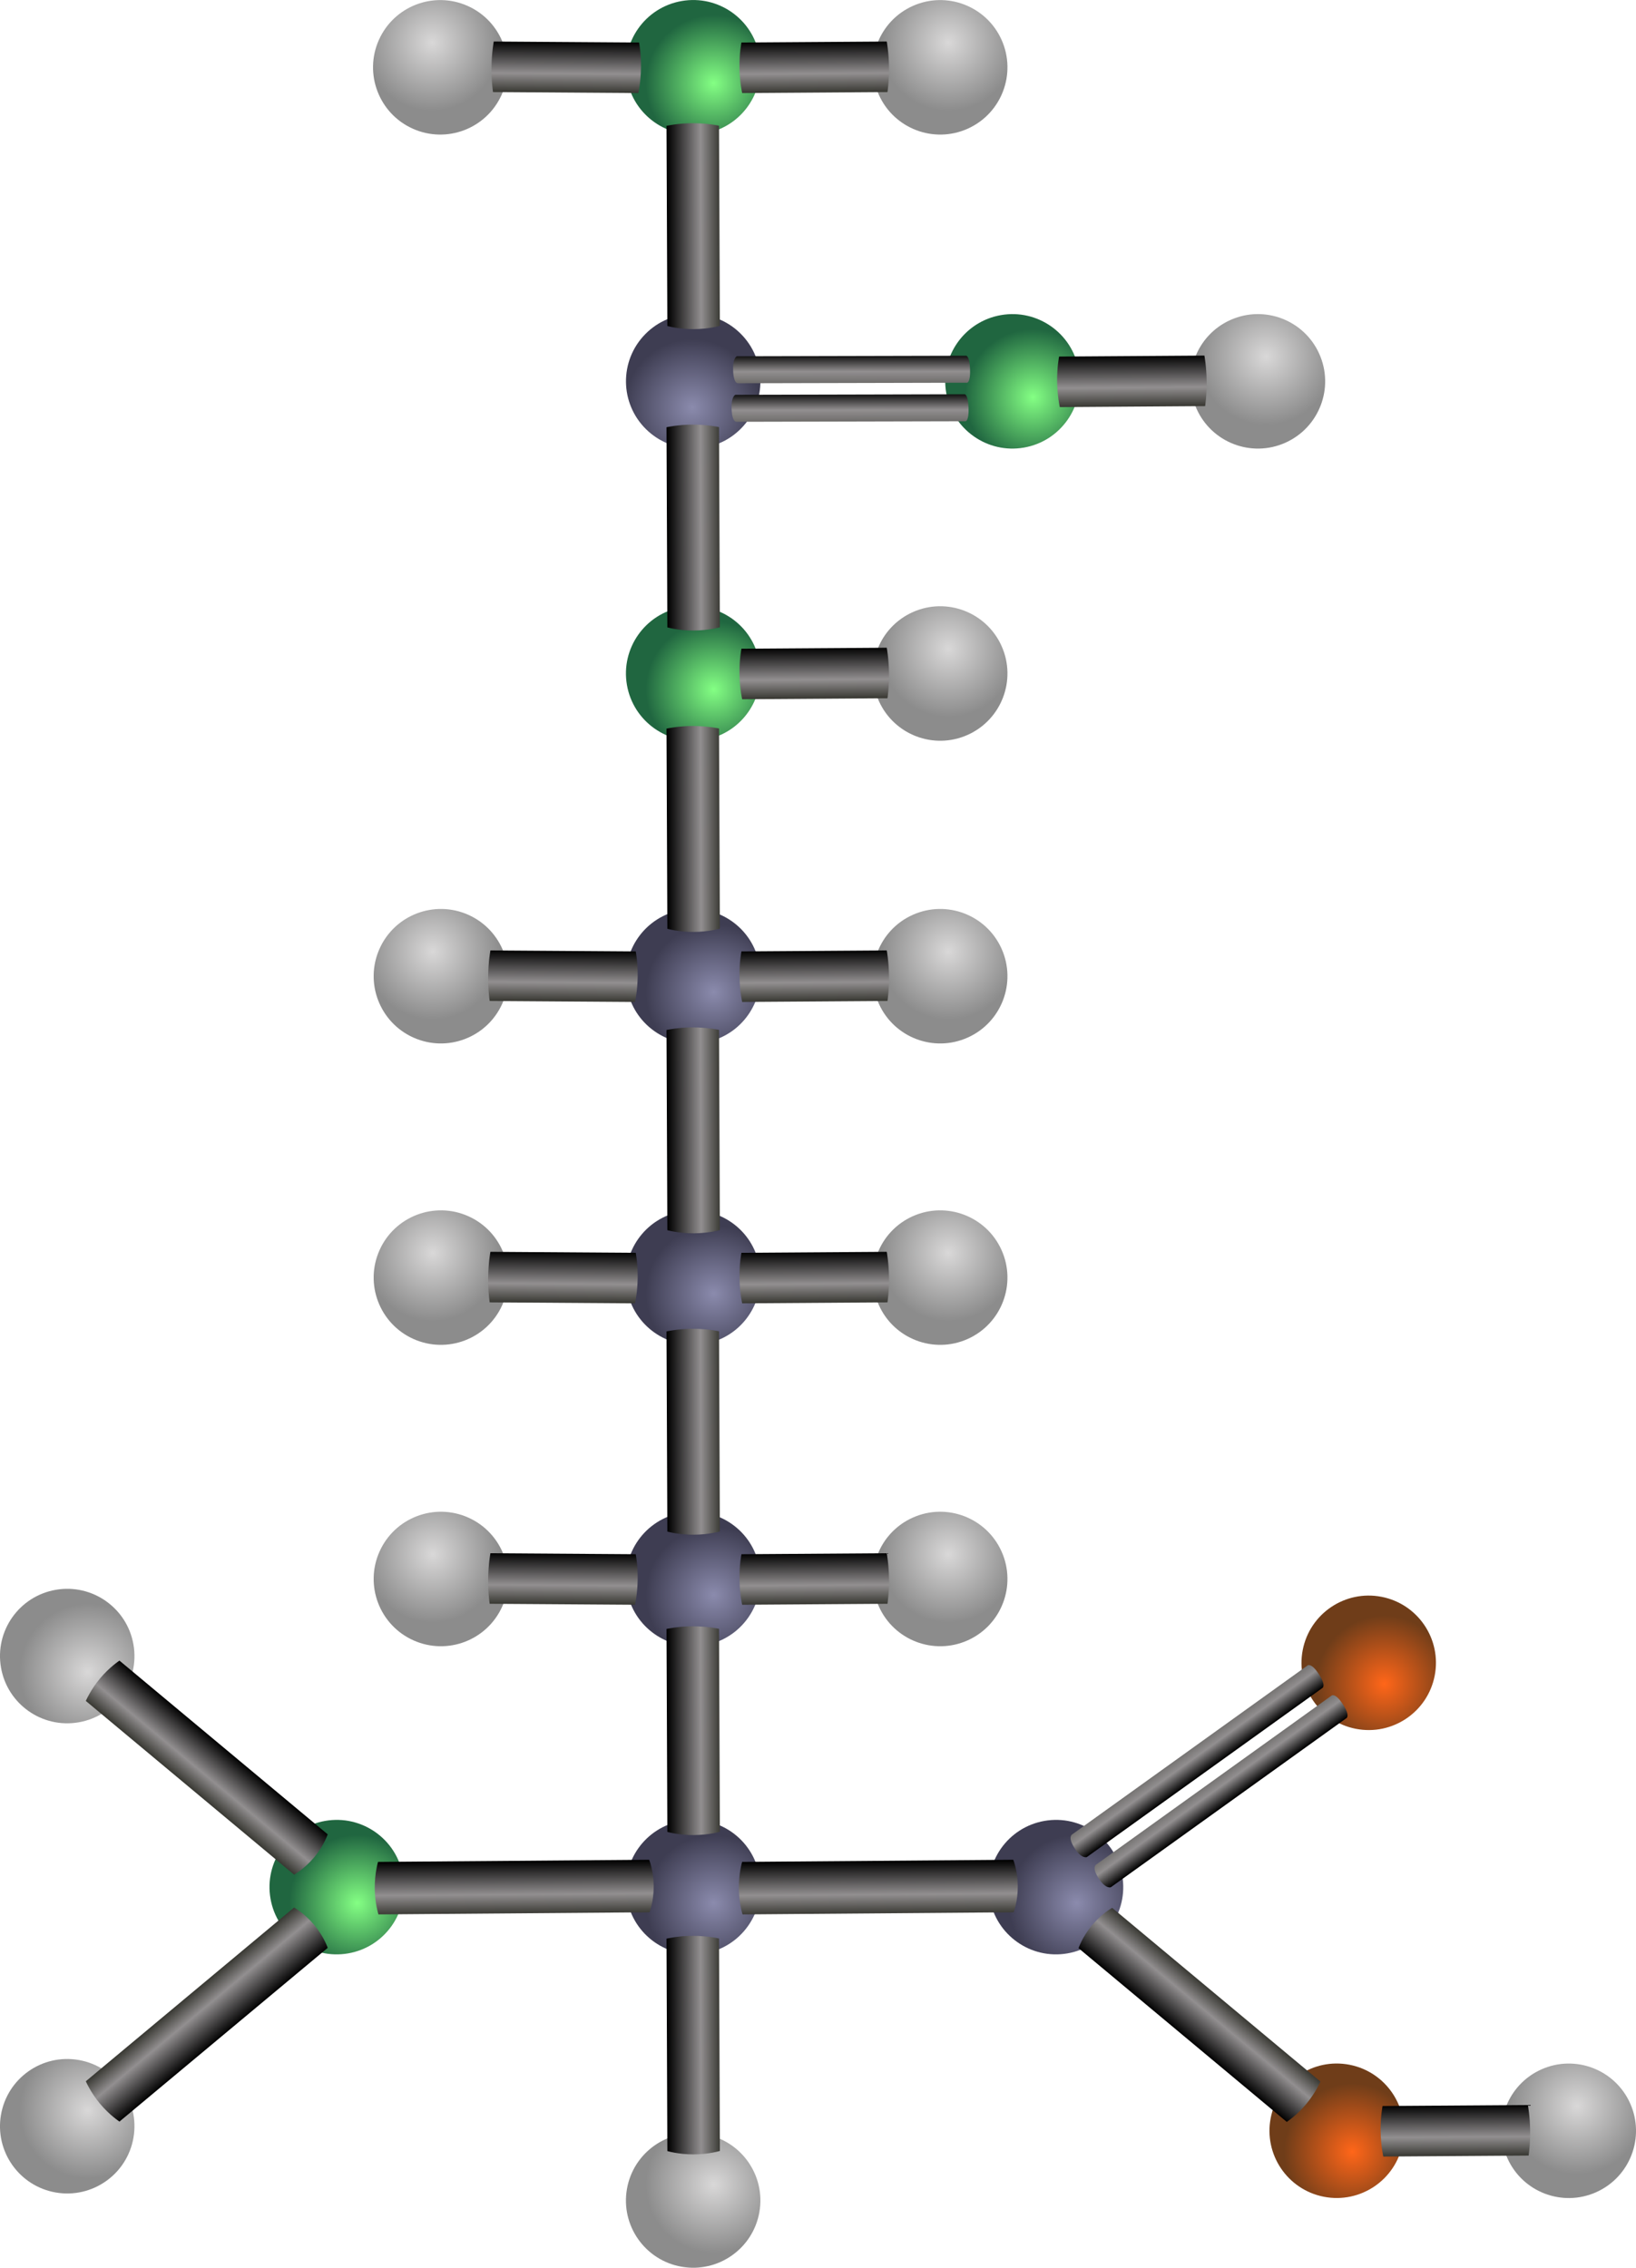 <svg xmlns="http://www.w3.org/2000/svg" viewBox="0 0 260.61 361.16"><defs><linearGradient id="p" y2="321.72" gradientUnits="userSpaceOnUse" x2="317.93" gradientTransform="matrix(-.49 -.587 -.571 .476 1001.1 246.99)" y1="321.72" x1="306.69"><stop offset="0"/><stop offset=".619" stop-color="#928f90"/><stop offset="1" stop-color="#34342e"/></linearGradient><linearGradient id="E" y2="321.72" gradientUnits="userSpaceOnUse" x2="317.93" gradientTransform="matrix(.765 -.002 -.002 -.549 503.86 108.92)" y1="321.72" x1="306.69"><stop offset="0"/><stop offset=".619" stop-color="#928f90"/><stop offset="1" stop-color="#34342e"/></linearGradient><linearGradient id="c" y2="321.72" gradientUnits="userSpaceOnUse" x2="317.93" gradientTransform="matrix(.765 -.002 -.002 -.549 503.86 204.92)" y1="321.72" x1="306.69"><stop offset="0"/><stop offset=".619" stop-color="#928f90"/><stop offset="1" stop-color="#34342e"/></linearGradient><linearGradient id="D" y2="321.72" gradientUnits="userSpaceOnUse" x2="317.93" gradientTransform="matrix(.011 .736 .398 -.003 680.35 -272.23)" y1="321.72" x1="306.69"><stop offset="0"/><stop offset=".619" stop-color="#928f90"/><stop offset="1" stop-color="#34342e"/></linearGradient><linearGradient id="e" y2="321.72" gradientUnits="userSpaceOnUse" x2="317.93" gradientTransform="matrix(.011 .736 .398 -.003 629.75 -177.49)" y1="321.72" x1="306.69"><stop offset="0"/><stop offset=".619" stop-color="#928f90"/><stop offset="1" stop-color="#34342e"/></linearGradient><linearGradient id="f" y2="321.72" gradientUnits="userSpaceOnUse" x2="317.93" gradientTransform="matrix(-.011 .736 -.398 -.003 852.64 -177.49)" y1="321.72" x1="306.69"><stop offset="0"/><stop offset=".619" stop-color="#928f90"/><stop offset="1" stop-color="#34342e"/></linearGradient><linearGradient id="g" y2="321.72" gradientUnits="userSpaceOnUse" x2="317.93" gradientTransform="matrix(.027 .683 -.628 .001 960.9 -257.52)" y1="321.72" x1="306.69"><stop offset="0"/><stop offset=".366" stop-color="#928f90"/><stop offset="1" stop-color="#34342e"/></linearGradient><linearGradient id="h" y2="321.72" gradientUnits="userSpaceOnUse" x2="317.93" gradientTransform="matrix(.027 .683 -.628 .001 960.65 -251.39)" y1="321.72" x1="306.69"><stop offset="0"/><stop offset=".366" stop-color="#928f90"/><stop offset="1" stop-color="#34342e"/></linearGradient><linearGradient id="i" y2="321.72" gradientUnits="userSpaceOnUse" x2="317.93" gradientTransform="matrix(.765 -.002 -.002 -.549 503.86 252.92)" y1="321.72" x1="306.69"><stop offset="0"/><stop offset=".619" stop-color="#928f90"/><stop offset="1" stop-color="#34342e"/></linearGradient><linearGradient id="j" y2="321.72" gradientUnits="userSpaceOnUse" x2="317.93" gradientTransform="matrix(.011 .736 .398 -.003 629.75 -129.49)" y1="321.72" x1="306.69"><stop offset="0"/><stop offset=".619" stop-color="#928f90"/><stop offset="1" stop-color="#34342e"/></linearGradient><linearGradient id="k" y2="321.72" gradientUnits="userSpaceOnUse" x2="317.93" gradientTransform="matrix(-.011 .736 -.398 -.003 852.64 -129.49)" y1="321.72" x1="306.69"><stop offset="0"/><stop offset=".619" stop-color="#928f90"/><stop offset="1" stop-color="#34342e"/></linearGradient><linearGradient id="C" y2="321.72" gradientUnits="userSpaceOnUse" x2="317.93" gradientTransform="matrix(-.011 .736 -.398 -.003 853.18 -322.24)" y1="321.72" x1="306.69"><stop offset="0"/><stop offset=".619" stop-color="#928f90"/><stop offset="1" stop-color="#34342e"/></linearGradient><linearGradient id="m" y2="321.72" gradientUnits="userSpaceOnUse" x2="317.93" gradientTransform="matrix(.011 .736 .398 -.003 731.88 6.394)" y1="321.72" x1="306.69"><stop offset="0"/><stop offset=".619" stop-color="#928f90"/><stop offset="1" stop-color="#34342e"/></linearGradient><linearGradient id="n" y2="321.72" gradientUnits="userSpaceOnUse" x2="317.93" gradientTransform="matrix(-.49 .587 -.571 -.476 1001.1 147.21)" y1="321.72" x1="306.69"><stop offset="0"/><stop offset=".619" stop-color="#928f90"/><stop offset="1" stop-color="#34342e"/></linearGradient><linearGradient id="o" y2="321.72" gradientUnits="userSpaceOnUse" x2="317.93" gradientTransform="matrix(.006 .765 -.743 .006 950.61 -44.23)" y1="321.72" x1="306.69"><stop offset="0"/><stop offset=".619" stop-color="#928f90"/><stop offset="1" stop-color="#34342e"/></linearGradient><linearGradient id="B" y2="321.72" gradientUnits="userSpaceOnUse" x2="317.93" gradientTransform="matrix(.011 .736 .398 -.003 629.75 -322.24)" y1="321.72" x1="306.69"><stop offset="0"/><stop offset=".619" stop-color="#928f90"/><stop offset="1" stop-color="#34342e"/></linearGradient><linearGradient id="q" y2="321.72" gradientUnits="userSpaceOnUse" x2="317.93" gradientTransform="matrix(.765 -.002 -.002 -.582 503.86 409.43)" y1="321.72" x1="306.69"><stop offset="0"/><stop offset=".619" stop-color="#928f90"/><stop offset="1" stop-color="#34342e"/></linearGradient><linearGradient id="r" y2="321.72" gradientUnits="userSpaceOnUse" x2="317.93" gradientTransform="matrix(.006 .765 -.743 .006 1008.6 -44.23)" y1="321.72" x1="306.69"><stop offset="0"/><stop offset=".619" stop-color="#928f90"/><stop offset="1" stop-color="#34342e"/></linearGradient><linearGradient id="s" y2="321.72" gradientUnits="userSpaceOnUse" x2="317.93" gradientTransform="matrix(-.372 -.575 -.646 .464 1149 210.17)" y1="321.72" x1="306.69"><stop offset="0"/><stop offset=".366" stop-color="#928f90"/><stop offset="1" stop-color="#34342e"/></linearGradient><linearGradient id="t" y2="321.72" gradientUnits="userSpaceOnUse" x2="317.93" gradientTransform="matrix(-.372 -.575 -.646 .464 1145.2 205.37)" y1="321.72" x1="306.69"><stop offset="0"/><stop offset=".366" stop-color="#928f90"/><stop offset="1" stop-color="#34342e"/></linearGradient><linearGradient id="u" y2="321.72" gradientUnits="userSpaceOnUse" x2="317.93" gradientTransform="matrix(.49 -.587 .571 .476 485.98 247.04)" y1="321.72" x1="306.69"><stop offset="0"/><stop offset=".619" stop-color="#928f90"/><stop offset="1" stop-color="#34342e"/></linearGradient><linearGradient id="v" y2="321.72" gradientUnits="userSpaceOnUse" x2="317.93" gradientTransform="matrix(.765 -.002 -.002 -.556 503.86 350.98)" y1="321.72" x1="306.69"><stop offset="0"/><stop offset=".619" stop-color="#928f90"/><stop offset="1" stop-color="#34342e"/></linearGradient><linearGradient id="w" y2="321.72" gradientUnits="userSpaceOnUse" x2="317.93" gradientTransform="matrix(.765 -.002 -.002 -.549 503.86 300.92)" y1="321.72" x1="306.69"><stop offset="0"/><stop offset=".619" stop-color="#928f90"/><stop offset="1" stop-color="#34342e"/></linearGradient><linearGradient id="x" y2="321.72" gradientUnits="userSpaceOnUse" x2="317.93" gradientTransform="matrix(.011 .736 .398 -.003 629.75 -81.489)" y1="321.72" x1="306.69"><stop offset="0"/><stop offset=".619" stop-color="#928f90"/><stop offset="1" stop-color="#34342e"/></linearGradient><linearGradient id="y" y2="321.72" gradientUnits="userSpaceOnUse" x2="317.93" gradientTransform="matrix(-.011 .736 -.398 -.003 852.64 -81.489)" y1="321.72" x1="306.69"><stop offset="0"/><stop offset=".619" stop-color="#928f90"/><stop offset="1" stop-color="#34342e"/></linearGradient><linearGradient id="z" y2="321.72" gradientUnits="userSpaceOnUse" x2="317.93" gradientTransform="matrix(.011 .736 .398 -.003 629.75 -225.7)" y1="321.72" x1="306.69"><stop offset="0"/><stop offset=".619" stop-color="#928f90"/><stop offset="1" stop-color="#34342e"/></linearGradient><linearGradient id="A" y2="321.72" gradientUnits="userSpaceOnUse" x2="317.93" gradientTransform="matrix(.765 -.002 -.002 -.549 503.86 156.92)" y1="321.72" x1="306.69"><stop offset="0"/><stop offset=".619" stop-color="#928f90"/><stop offset="1" stop-color="#34342e"/></linearGradient><radialGradient id="b" gradientUnits="userSpaceOnUse" cy="248.98" cx="211.08" r="10.858"><stop offset="0" stop-color="#8b8bad"/><stop offset="1" stop-color="#3e3d52"/></radialGradient><radialGradient id="l" gradientUnits="userSpaceOnUse" cy="248.98" cx="211.08" r="10.858"><stop offset="0" stop-color="#ff6619"/><stop offset="1" stop-color="#6f3d19"/></radialGradient><radialGradient id="d" gradientUnits="userSpaceOnUse" cy="248.98" cx="211.08" r="10.858"><stop offset="0" stop-color="#d9d8d8"/><stop offset="1" stop-color="#8c8c8c"/></radialGradient><radialGradient id="a" gradientUnits="userSpaceOnUse" cy="248.98" cx="211.08" r="10.858"><stop offset="0" stop-color="#84ff84"/><stop offset="1" stop-color="#206640"/></radialGradient></defs><path d="M218.99 252.04c0 5.914-4.794 10.708-10.708 10.708-5.914 0-10.708-4.794-10.708-10.708 0-5.914 4.794-10.708 10.708-10.708 5.914 0 10.708 4.794 10.708 10.708z" transform="scale(1 -1) rotate(9.831 2003.175 -177.605)" fill="url(#a)"/><path d="M218.99 252.04c0 5.914-4.794 10.708-10.708 10.708-5.914 0-10.708-4.794-10.708-10.708 0-5.914 4.794-10.708 10.708-10.708 5.914 0 10.708 4.794 10.708 10.708z" transform="scale(1 -1) rotate(9.831 1686.936 -448.288)" fill="url(#a)"/><path d="M218.99 252.04c0 5.914-4.794 10.708-10.708 10.708-5.914 0-10.708-4.794-10.708-10.708 0-5.914 4.794-10.708 10.708-10.708 5.914 0 10.708 4.794 10.708 10.708z" transform="scale(1 -1) rotate(9.831 2248.264 -496.563)" fill="url(#a)"/><path d="M218.99 252.04c0 5.914-4.794 10.708-10.708 10.708-5.914 0-10.708-4.794-10.708-10.708 0-5.914 4.794-10.708 10.708-10.708 5.914 0 10.708 4.794 10.708 10.708z" transform="scale(1 -1) rotate(9.831 2528.55 -520.668)" fill="url(#b)"/><path d="M737.82 43.839s1.746.506 4.183.5c2.438-.006 4.18-.52 4.18-.52l-.137-31.873s-1.804-.408-4.183-.402c-2.38.006-4.18.421-4.18.421l.137 31.874z" fill="url(#c)" transform="translate(-631.51 104.08)"/><path d="M218.99 252.04c0 5.914-4.794 10.708-10.708 10.708-5.914 0-10.708-4.794-10.708-10.708 0-5.914 4.794-10.708 10.708-10.708 5.914 0 10.708 4.794 10.708 10.708z" transform="rotate(-24.096 -47.195 340.822)" fill="url(#d)"/><path d="M749.62 47.445s-.346 1.68-.311 4.025c.034 2.345.428 4.02.428 4.02l23.148-.159s.274-1.735.24-4.024c-.033-2.289-.357-4.02-.357-4.02l-23.148.158z" fill="url(#e)" transform="translate(-631.51 104.08)"/><path d="M218.99 252.04c0 5.914-4.794 10.708-10.708 10.708-5.914 0-10.708-4.794-10.708-10.708 0-5.914 4.794-10.708 10.708-10.708 5.914 0 10.708 4.794 10.708 10.708z" transform="scale(-1 1) rotate(-24.096 -157.2 856.227)" fill="url(#d)"/><path d="M732.78 47.445s.346 1.68.311 4.025c-.034 2.345-.428 4.02-.428 4.02l-23.148-.159s-.274-1.735-.24-4.024c.033-2.289.357-4.02.357-4.02l23.148.158z" fill="url(#f)" transform="translate(-631.51 104.08)"/><path d="M218.99 252.04c0 5.914-4.794 10.708-10.708 10.708-5.914 0-10.708-4.794-10.708-10.708 0-5.914 4.794-10.708 10.708-10.708 5.914 0 10.708 4.794 10.708 10.708z" transform="scale(1 -1) rotate(-44.398 -223.868 215.56)" fill="url(#b)"/><path d="M785.4-47.423s.553-.073.64 2.105c.086 2.178-.477 2.19-.477 2.19l-36.5.086s-.684.129-.769-1.997c-.084-2.126.605-2.298.605-2.298l36.501-.086z" fill="url(#g)" transform="translate(-631.51 104.08)"/><path d="M785.16-41.286s.553-.073.64 2.105c.086 2.178-.477 2.19-.477 2.19l-36.5.086s-.684.129-.769-1.997c-.084-2.126.605-2.298.605-2.298l36.501-.086z" fill="url(#h)" transform="translate(-631.51 104.08)"/><path d="M218.99 252.04c0 5.914-4.794 10.708-10.708 10.708-5.914 0-10.708-4.794-10.708-10.708 0-5.914 4.794-10.708 10.708-10.708 5.914 0 10.708 4.794 10.708 10.708z" transform="scale(1 -1) rotate(9.831 2807.615 -544.667)" fill="url(#b)"/><path d="M737.82 91.839s1.746.506 4.183.5c2.438-.006 4.18-.52 4.18-.52l-.137-31.873s-1.804-.408-4.183-.402c-2.38.006-4.18.421-4.18.421l.137 31.874z" fill="url(#i)" transform="translate(-631.51 104.08)"/><path d="M218.99 252.04c0 5.914-4.794 10.708-10.708 10.708-5.914 0-10.708-4.794-10.708-10.708 0-5.914 4.794-10.708 10.708-10.708 5.914 0 10.708 4.794 10.708 10.708z" transform="rotate(-24.096 65.252 364.822)" fill="url(#d)"/><path d="M749.62 95.445s-.346 1.68-.311 4.025c.034 2.345.428 4.02.428 4.02l23.148-.158s.274-1.736.24-4.025c-.033-2.289-.357-4.02-.357-4.02l-23.148.158z" fill="url(#j)" transform="translate(-631.51 104.08)"/><path d="M218.99 252.04c0 5.914-4.794 10.708-10.708 10.708-5.914 0-10.708-4.794-10.708-10.708 0-5.914 4.794-10.708 10.708-10.708 5.914 0 10.708 4.794 10.708 10.708z" transform="scale(-1 1) rotate(-24.096 -44.752 880.227)" fill="url(#d)"/><path d="M732.78 95.445s.346 1.68.311 4.025c-.034 2.345-.428 4.02-.428 4.02l-23.148-.158s-.274-1.736-.24-4.025c.033-2.289.357-4.02.357-4.02l23.148.158z" fill="url(#k)" transform="translate(-631.51 104.08)"/><path d="M218.99 252.04c0 5.914-4.794 10.708-10.708 10.708-5.914 0-10.708-4.794-10.708-10.708 0-5.914 4.794-10.708 10.708-10.708 5.914 0 10.708 4.794 10.708 10.708z" transform="scale(1 -1) rotate(9.831 3086.68 -568.667)" fill="url(#b)"/><path d="M218.99 252.04c0 5.914-4.794 10.708-10.708 10.708-5.914 0-10.708-4.794-10.708-10.708 0-5.914 4.794-10.708 10.708-10.708 5.914 0 10.708 4.794 10.708 10.708z" transform="rotate(-24.096 433.642 198.196)" fill="url(#d)"/><path d="M218.99 252.04c0 5.914-4.794 10.708-10.708 10.708-5.914 0-10.708-4.794-10.708-10.708 0-5.914 4.794-10.708 10.708-10.708 5.914 0 10.708 4.794 10.708 10.708z" transform="rotate(100.966 174.6 297.612)" fill="url(#l)"/><path d="M218.99 252.04c0 5.914-4.794 10.708-10.708 10.708-5.914 0-10.708-4.794-10.708-10.708 0-5.914 4.794-10.708 10.708-10.708 5.914 0 10.708 4.794 10.708 10.708z" transform="rotate(9.831 -412.82 -267.707)" fill="url(#d)"/><path d="M218.99 252.04c0 5.914-4.794 10.708-10.708 10.708-5.914 0-10.708-4.794-10.708-10.708 0-5.914 4.794-10.708 10.708-10.708 5.914 0 10.708 4.794 10.708 10.708z" transform="scale(1 -1) rotate(9.831 3108.161 -1154.502)" fill="url(#d)"/><path d="M218.99 252.04c0 5.914-4.794 10.708-10.708 10.708-5.914 0-10.708-4.794-10.708-10.708 0-5.914 4.794-10.708 10.708-10.708 5.914 0 10.708 4.794 10.708 10.708z" transform="scale(1 -1) rotate(9.831 3343.576 -923.313)" fill="url(#a)"/><path d="M218.99 252.04c0 5.914-4.794 10.708-10.708 10.708-5.914 0-10.708-4.794-10.708-10.708 0-5.914 4.794-10.708 10.708-10.708 5.914 0 10.708 4.794 10.708 10.708z" transform="scale(1 -1) rotate(9.831 3371.966 -593.202)" fill="url(#b)"/><path d="M851.75 231.33s-.346 1.68-.311 4.025c.034 2.345.428 4.02.428 4.02l23.148-.158s.274-1.736.24-4.025c-.033-2.289-.357-4.02-.357-4.02l-23.148.158z" fill="url(#m)" transform="translate(-631.51 104.08)"/><path d="M683.71 188.06s-.587 1.782-2.148 3.653c-1.561 1.872-3.208 2.769-3.208 2.769l-33.17-27.666s.727-1.741 2.25-3.568c1.525-1.827 3.107-2.854 3.107-2.854l33.169 27.666z" fill="url(#n)" transform="translate(-631.51 104.08)"/><path d="M734.92 192.11s.704 1.738.723 4.176c.02 2.437-.657 4.186-.657 4.186l-43.191.339s-.572-1.798-.59-4.177c-.02-2.38.524-4.185.524-4.185l43.19-.34z" fill="url(#o)" transform="translate(-631.51 104.08)"/><path d="M218.99 252.04c0 5.914-4.794 10.708-10.708 10.708-5.914 0-10.708-4.794-10.708-10.708 0-5.914 4.794-10.708 10.708-10.708 5.914 0 10.708 4.794 10.708 10.708z" transform="rotate(9.831 -393.909 -853.32)" fill="url(#d)"/><path d="M683.71 206.14s-.587-1.782-2.148-3.653c-1.561-1.872-3.208-2.769-3.208-2.769l-33.17 27.666s.727 1.741 2.25 3.568c1.525 1.827 3.107 2.854 3.107 2.854l33.169-27.666z" fill="url(#p)" transform="translate(-631.51 104.08)"/><path d="M737.82 238.5s1.746.536 4.183.53c2.438-.006 4.18-.55 4.18-.55l-.137-33.825s-1.804-.432-4.183-.426c-2.38.006-4.18.447-4.18.447l.137 33.824z" fill="url(#q)" transform="translate(-631.51 104.08)"/><path d="M218.99 252.04c0 5.914-4.794 10.708-10.708 10.708-5.914 0-10.708-4.794-10.708-10.708 0-5.914 4.794-10.708 10.708-10.708 5.914 0 10.708 4.794 10.708 10.708z" transform="scale(1 -1) rotate(9.831 3400.866 -257.161)" fill="url(#b)"/><path d="M792.92 192.11s.704 1.738.723 4.176c.02 2.437-.657 4.186-.657 4.186l-43.191.339s-.572-1.798-.59-4.177c-.02-2.38.524-4.185.524-4.185l43.19-.34z" fill="url(#r)" transform="translate(-631.51 104.08)"/><path d="M218.99 252.04c0 5.914-4.794 10.708-10.708 10.708-5.914 0-10.708-4.794-10.708-10.708 0-5.914 4.794-10.708 10.708-10.708 5.914 0 10.708 4.794 10.708 10.708z" transform="rotate(100.966 207.885 262.453)" fill="url(#l)"/><path d="M846.01 169.54s.61-.35-.574-2.181-1.769-1.424-1.769-1.424l-37.533 26.934s-.777.4.38 2.188c1.155 1.788 1.963 1.417 1.963 1.417l37.533-26.934z" fill="url(#s)" transform="translate(-631.51 104.08)"/><path d="M842.18 164.74s.61-.35-.574-2.181-1.769-1.424-1.769-1.424l-37.533 26.934s-.777.4.38 2.188c1.155 1.788 1.963 1.417 1.963 1.417l37.533-26.934z" fill="url(#t)" transform="translate(-631.51 104.08)"/><path d="M803.32 206.19s.587-1.782 2.148-3.653c1.561-1.872 3.208-2.769 3.208-2.769l33.17 27.666s-.727 1.741-2.25 3.568c-1.524 1.827-3.107 2.854-3.107 2.854L803.32 206.19z" fill="url(#u)" transform="translate(-631.51 104.08)"/><path d="M737.82 187.67s1.746.513 4.183.507c2.438-.006 4.18-.527 4.18-.527l-.137-32.316s-1.804-.413-4.183-.407c-2.38.006-4.18.427-4.18.427l.137 32.316z" fill="url(#v)" transform="translate(-631.51 104.08)"/><path d="M737.82 139.84s1.746.506 4.183.5c2.438-.006 4.18-.52 4.18-.52l-.137-31.873s-1.804-.408-4.183-.402c-2.38.006-4.18.421-4.18.421l.137 31.874z" fill="url(#w)" transform="translate(-631.51 104.08)"/><path d="M218.99 252.04c0 5.914-4.794 10.708-10.708 10.708-5.914 0-10.708-4.794-10.708-10.708 0-5.914 4.794-10.708 10.708-10.708 5.914 0 10.708 4.794 10.708 10.708z" transform="rotate(-24.096 177.7 388.823)" fill="url(#d)"/><path d="M749.62 143.45s-.346 1.68-.311 4.025c.034 2.345.428 4.02.428 4.02l23.148-.158s.274-1.736.24-4.025c-.033-2.289-.357-4.02-.357-4.02l-23.148.158z" fill="url(#x)" transform="translate(-631.51 104.08)"/><path d="M218.99 252.04c0 5.914-4.794 10.708-10.708 10.708-5.914 0-10.708-4.794-10.708-10.708 0-5.914 4.794-10.708 10.708-10.708 5.914 0 10.708 4.794 10.708 10.708z" transform="scale(-1 1) rotate(-24.096 67.695 904.227)" fill="url(#d)"/><path d="M732.78 143.45s.346 1.68.311 4.025c-.034 2.345-.428 4.02-.428 4.02l-23.148-.158s-.274-1.736-.24-4.025c.033-2.289.357-4.02.357-4.02l23.148.158z" fill="url(#y)" transform="translate(-631.51 104.08)"/><path d="M218.99 252.04c0 5.914-4.794 10.708-10.708 10.708-5.914 0-10.708-4.794-10.708-10.708 0-5.914 4.794-10.708 10.708-10.708 5.914 0 10.708 4.794 10.708 10.708z" transform="rotate(-24.096 -160.136 316.716)" fill="url(#d)"/><path d="M749.62-.764s-.346 1.68-.311 4.025c.034 2.345.428 4.02.428 4.02l23.148-.158s.274-1.736.24-4.025c-.033-2.289-.357-4.02-.357-4.02l-23.148.158z" fill="url(#z)" transform="translate(-631.51 104.08)"/><path d="M737.82-4.162s1.746.506 4.183.5c2.438-.006 4.18-.519 4.18-.519l-.137-31.874s-1.804-.407-4.183-.402c-2.38.006-4.18.422-4.18.422l.137 31.874z" fill="url(#A)" transform="translate(-631.51 104.08)"/><path d="M218.99 252.04c0 5.914-4.794 10.708-10.708 10.708-5.914 0-10.708-4.794-10.708-10.708 0-5.914 4.794-10.708 10.708-10.708 5.914 0 10.708 4.794 10.708 10.708z" transform="rotate(-24.096 -386.294 268.446)" fill="url(#d)"/><path d="M749.62-97.308s-.346 1.68-.311 4.025c.034 2.345.428 4.02.428 4.02l23.148-.158s.274-1.736.24-4.025c-.033-2.289-.357-4.02-.357-4.02l-23.148.158z" fill="url(#B)" transform="translate(-631.51 104.08)"/><path d="M218.99 252.04c0 5.914-4.794 10.708-10.708 10.708-5.914 0-10.708-4.794-10.708-10.708 0-5.914 4.794-10.708 10.708-10.708 5.914 0 10.708 4.794 10.708 10.708z" transform="scale(-1 1) rotate(-24.096 -496.249 783.617)" fill="url(#d)"/><path d="M733.31-97.308s.346 1.68.311 4.025c-.034 2.345-.428 4.02-.428 4.02l-23.148-.159s-.274-1.735-.24-4.024c.033-2.289.357-4.02.357-4.02l23.148.158z" fill="url(#C)" transform="translate(-631.51 104.08)"/><path d="M218.99 252.04c0 5.914-4.794 10.708-10.708 10.708-5.914 0-10.708-4.794-10.708-10.708 0-5.914 4.794-10.708 10.708-10.708 5.914 0 10.708 4.794 10.708 10.708z" transform="rotate(-24.096 -243.834 174.89)" fill="url(#d)"/><path d="M800.22-47.291s-.346 1.68-.311 4.025c.034 2.345.428 4.02.428 4.02l23.148-.159s.274-1.735.24-4.024c-.033-2.289-.357-4.02-.357-4.02l-23.148.158z" fill="url(#D)" transform="translate(-631.51 104.08)"/><path d="M737.82-52.161s1.746.506 4.183.5c2.438-.006 4.18-.52 4.18-.52l-.137-31.873s-1.804-.408-4.183-.402c-2.38.006-4.18.421-4.18.421l.137 31.874z" fill="url(#E)" transform="translate(-631.51 104.08)"/></svg>